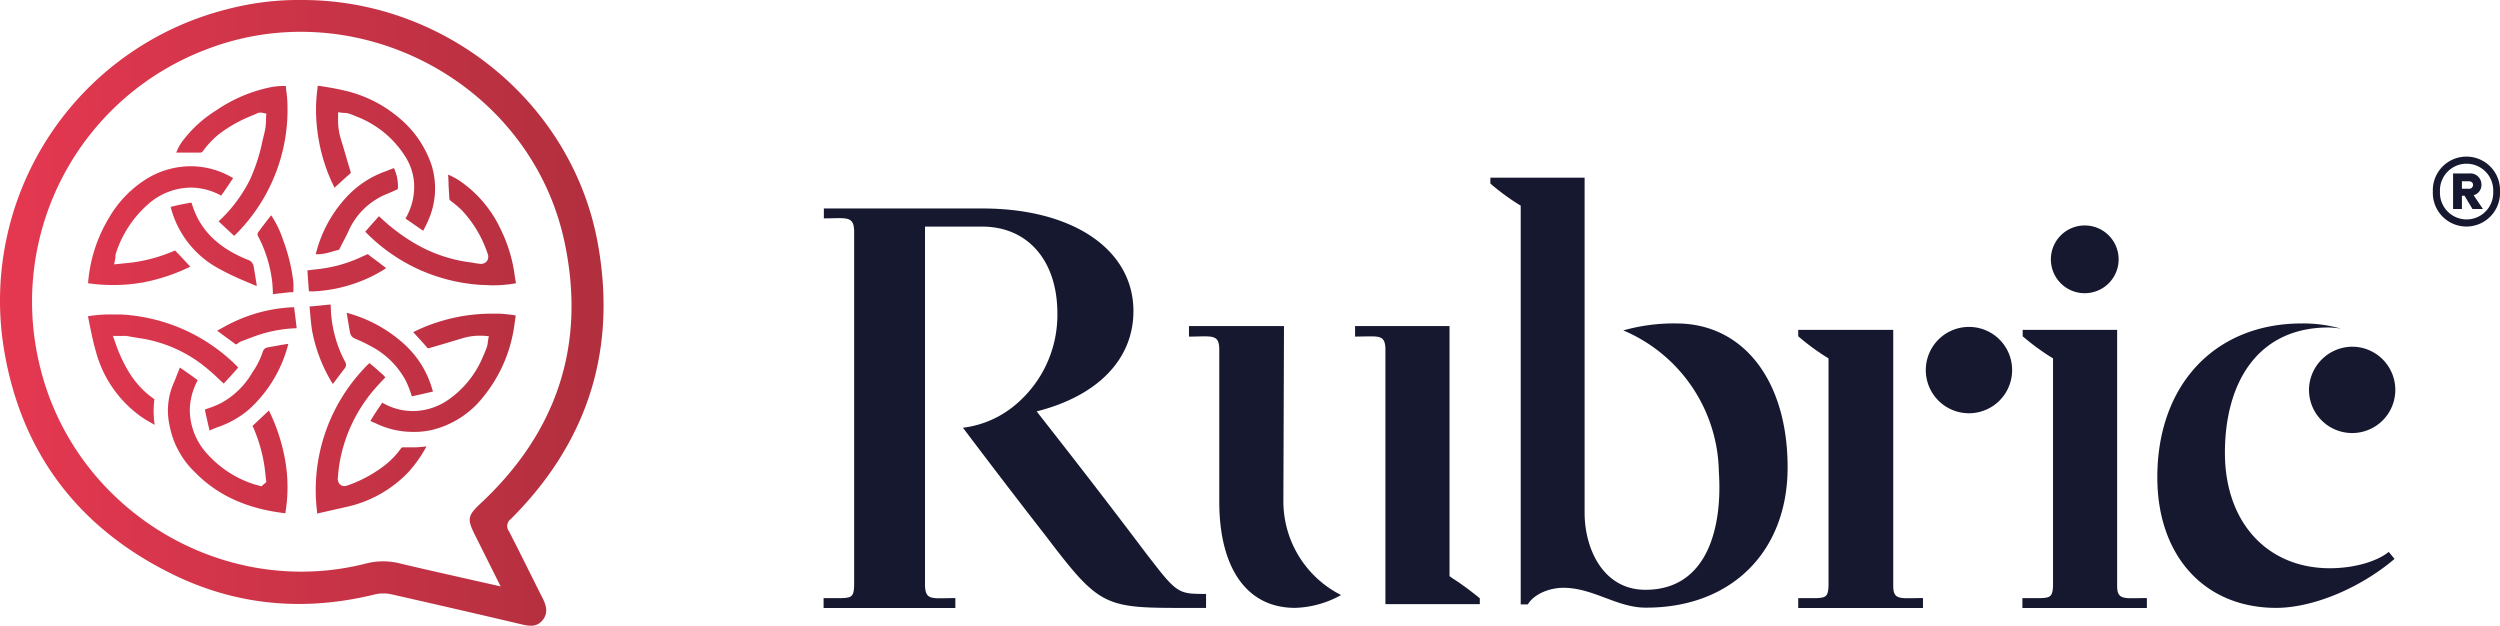<?xml version="1.0" encoding="utf-8"?>
<svg xmlns="http://www.w3.org/2000/svg" xmlns:xlink="http://www.w3.org/1999/xlink" id="Layer_1" data-name="Layer 1" viewBox="0 0 452.32 113.2">
  <defs>
    <style>.cls-1{fill:url(#linear-gradient);}.cls-2{fill:#161830;}</style>
    <linearGradient id="linear-gradient" x1="3.57" y1="56.6" x2="112.77" y2="56.6" gradientUnits="userSpaceOnUse">
      <stop offset="0" stop-color="#e53851"/>
      <stop offset="1" stop-color="#b12f3e"/>
    </linearGradient>
  </defs>
  <path class="cls-1" d="M101.77,108.28c.66,1.32,1,2.63,0,3.89s-2.26,1.16-3.67.83q-11.84-2.79-23.71-5.47a6.74,6.74,0,0,0-2.93,0C58.86,110.65,46.61,109.64,35,104,18.21,95.84,7.76,82.53,4.45,64.14A54.39,54.39,0,0,1,44.79,1.64,50.63,50.63,0,0,1,58.27,0c26,0,49,18.78,53.5,44.27,3.42,19.19-1.94,35.84-15.79,49.65a1.55,1.55,0,0,0-.33,2.19C97.74,100.15,99.72,104.23,101.77,108.28Zm-7.62-2.18-4.67-9.35c-1.44-2.88-1.28-3.49,1.07-5.69,13.68-12.78,19-28.45,15.26-46.78-5.86-29-37.48-46-65-35.3A48.79,48.79,0,0,0,10.69,65.86c6.08,26.21,33,42.72,59.05,36.11a12.38,12.38,0,0,1,6.31,0C82,103.39,87.93,104.68,94.15,106.1ZM81.41,77.86a16.79,16.79,0,0,0,9.67-6.15,26,26,0,0,0,5.48-12.4c.12-.74.22-1.48.31-2.22L96.46,57c-.87-.11-1.7-.21-2.53-.25l-1.42,0a31.69,31.69,0,0,0-9.71,1.53,28.61,28.61,0,0,0-4.47,1.82c.13.13.25.27.37.4.71.77,1.42,1.54,2.11,2.34.14.17.2.17.25.17a.86.86,0,0,0,.28-.06L84,62.17l3.07-.92a10.84,10.84,0,0,1,3.12-.51c.26,0,.52,0,.78,0l1.05.09-.2,1a2.34,2.34,0,0,0,0,.26,4,4,0,0,1-.18.75c-.24.66-.51,1.3-.78,1.9a17.73,17.73,0,0,1-6.09,7.53,11.3,11.3,0,0,1-6.5,2.1,11.63,11.63,0,0,1-1.54-.11,11.23,11.23,0,0,1-4-1.4h0l-.49.72c-.23.32-.45.64-.66,1l-.06.08c-.31.48-.63,1-.94,1.49l.64.33.11,0a15.32,15.32,0,0,0,6.81,1.66A14.71,14.71,0,0,0,81.41,77.86ZM55.23,92.75c0-.24.05-.48.09-.71a28.27,28.27,0,0,0-.42-10.1,33.09,33.09,0,0,0-2.68-7.67l-2.95,2.78a28.45,28.45,0,0,1,2.06,6.76c.11.67.19,1.36.27,2,0,.3.16,1.41.16,1.41l-.9.77-.49-.14-.35-.1a8.54,8.54,0,0,1-.9-.27A19.32,19.32,0,0,1,41,82.05a11.81,11.81,0,0,1-3.09-7.9,11.66,11.66,0,0,1,1.41-5.31.56.56,0,0,1,0-.08l-.09-.06c-1-.74-2.06-1.48-3.11-2.2l-.48,1.2c-.23.61-.47,1.22-.74,1.82a12.44,12.44,0,0,0-.66,7.42,15.74,15.74,0,0,0,4.62,8.52c4.09,4.18,9.42,6.6,16.31,7.4Zm24.9-51c.28-.52.56-1.06.79-1.59a14.21,14.21,0,0,0,.74-10.26,19,19,0,0,0-6.41-9,23.13,23.13,0,0,0-9.56-4.56c-1.43-.34-2.93-.58-4.39-.81l-.25,0L61,16c-.09.87-.19,1.76-.23,2.62a31.81,31.81,0,0,0,2.43,13.4c.26.65.57,1.28.9,1.94l.36-.33c.8-.73,1.6-1.47,2.42-2.18.16-.14.19-.16.1-.46-.31-1-.6-2-.89-3s-.51-1.73-.78-2.59a11.87,11.87,0,0,1-.57-4.09l0-1,1,.12H66a3,3,0,0,1,.67.11c.48.16.94.34,1.4.54a18.09,18.09,0,0,1,8.71,7.06A10.29,10.29,0,0,1,78.48,33a11.29,11.29,0,0,1-1.55,6.54v0ZM29.59,51.07A33.7,33.7,0,0,0,38,48.24c-.94-1-1.85-2-2.77-2.92a29,29,0,0,1-7.47,2.14c-.5.07-1,.11-1.54.17l-2,.2.24-1.25c0-.1,0-.2,0-.29a3.34,3.34,0,0,1,.17-.73A20,20,0,0,1,30.31,37a11.84,11.84,0,0,1,7.75-3.06,11.56,11.56,0,0,1,5.52,1.45h0c.73-1,1.45-2.1,2.17-3.16a14.91,14.91,0,0,0-7.61-2.15,15.43,15.43,0,0,0-7.58,2,20.18,20.18,0,0,0-7.2,7.21,26.82,26.82,0,0,0-3.68,10.3c-.08.55-.13,1.1-.18,1.66a33,33,0,0,0,4.49.32A30.65,30.65,0,0,0,29.59,51.07Zm16.32-8.42s0,0,.05,0c.3-.29.6-.58.88-.88a31.86,31.86,0,0,0,8.74-22.91,23.88,23.88,0,0,0-.25-2.73c0-.19,0-.38-.07-.57a5.24,5.24,0,0,0-.57,0,12.05,12.05,0,0,0-2.48.29,27,27,0,0,0-9.49,4.1,22.47,22.47,0,0,0-6.19,5.66,8.37,8.37,0,0,0-1.07,2h2.29l2,0a.59.59,0,0,0,.58-.33,16,16,0,0,1,2.91-3.05,25.32,25.32,0,0,1,6.08-3.38l1.08-.47h.2l.24,0,.13,0,.79.18-.06.81,0,.52a12.57,12.57,0,0,1-.12,1.34c-.09.5-.21,1-.33,1.48-.06.22-.11.45-.17.68a32.53,32.53,0,0,1-2.26,7.06,26.09,26.09,0,0,1-5.7,7.6l0,0Zm51,8.61,0-.1c-.07-.38-.13-.75-.19-1.12A27,27,0,0,0,94,41.16a21.58,21.58,0,0,0-7.45-8.57c-.6-.38-1.23-.7-1.9-1l.07,1.35c0,1,.11,2,.15,3a.47.47,0,0,0,.22.37l.16.13A21.06,21.06,0,0,1,87.09,38a21.25,21.25,0,0,1,4.72,7.94,1.36,1.36,0,0,1-.12,1.26,1.31,1.31,0,0,1-1.09.54h-.16l-.67-.09L89,47.51a26.46,26.46,0,0,1-9.91-3.2,34.09,34.09,0,0,1-6.86-5.11l-.1-.08a.29.29,0,0,0-.07.08c-.81.9-1.61,1.81-2.41,2.72a32.05,32.05,0,0,0,9.61,6.79,32.26,32.26,0,0,0,11.38,2.84c.68,0,1.35.07,2,.07A23.46,23.46,0,0,0,96.86,51.26Zm-65.36,21a16,16,0,0,1-4.61-4.86,26.69,26.69,0,0,1-2.49-5.35l-.46-1.27h1.93a3.29,3.29,0,0,1,.45,0c.38.05.75.12,1.13.19l1.16.19A24.62,24.62,0,0,1,40.2,66a36.43,36.43,0,0,1,2.94,2.56c.28.27.89.83.91.84.87-.94,1.73-1.89,2.62-2.9h0a6.68,6.68,0,0,0-.59-.61,32,32,0,0,0-20.85-9c-.54,0-1.08,0-1.62,0a24.86,24.86,0,0,0-4.13.33c.11.52.22,1.05.32,1.58.33,1.59.66,3.23,1.12,4.8a21.19,21.19,0,0,0,8.34,11.9c.72.49,1.49.92,2.3,1.37A16.82,16.82,0,0,1,31.5,72.26ZM61.32,92.83l4.43-1,.66-.15a22,22,0,0,0,11.08-6.29,23.47,23.47,0,0,0,3.24-4.62c-.63.07-1.25.13-1.87.16-.26,0-.51,0-.77,0l-1,0h-.55a.45.45,0,0,0-.45.24,14.92,14.92,0,0,1-3,3.09,23.82,23.82,0,0,1-6.5,3.52,2,2,0,0,1-.72.16,1.14,1.14,0,0,1-.86-.37,1.49,1.49,0,0,1-.31-1.18c.06-.74.14-1.61.28-2.47a27.67,27.67,0,0,1,6.88-14.11c.46-.52.94-1,1.43-1.53l0,0L73,67.94c-.87-.78-1.74-1.55-2.58-2.25a10.87,10.87,0,0,0-1,1,32,32,0,0,0-8.47,26c0,.1,0,.18,0,.24ZM78.09,71.71c1.26-.27,2.51-.56,3.8-.87,0-.08,0-.17-.07-.26a17.42,17.42,0,0,0-5-8.21,25.08,25.08,0,0,0-10-5.63,5,5,0,0,0-.52-.14c.18,1.17.38,2.34.59,3.51a1.43,1.43,0,0,0,.93,1.16,29.1,29.1,0,0,1,3,1.45A15,15,0,0,1,77,68.91a17,17,0,0,1,.87,2.15Zm-36,5.92c.32-.13.65-.27,1-.39a17.3,17.3,0,0,0,5.49-3.13A23.88,23.88,0,0,0,55.74,62.2c-1.21.2-2.43.41-3.63.64a1.1,1.1,0,0,0-1,.81,13.87,13.87,0,0,1-1.84,3.67l-.11.18a14.56,14.56,0,0,1-5.48,5.36,16,16,0,0,1-2.37,1l-.68.25c.25,1.15.53,2.46.87,3.79ZM61,46a8.56,8.56,0,0,0,1.28-.12c.45-.09.89-.21,1.36-.35s.77-.22,1.15-.31c.12,0,.14,0,.16-.1l.51-1c.4-.76.81-1.53,1.16-2.3a12.83,12.83,0,0,1,7-6.75c.6-.25,1.2-.52,1.79-.79.14-.06.14-.08.15-.21a7.64,7.64,0,0,0-.71-3.64v0l-.06,0-.83.32c-.27.11-.54.22-.81.31a17.63,17.63,0,0,0-7,4.72A23.26,23.26,0,0,0,60.7,46ZM50,51.51c-.17-1.1-.34-2.19-.53-3.28A1.51,1.51,0,0,0,48.41,47a18.77,18.77,0,0,1-1.9-.85c-4.36-2.17-7.07-5.26-8.28-9.47l-.19,0c-1.1.2-2.24.4-3.32.69a1.52,1.52,0,0,0-.27.08,1.94,1.94,0,0,0,.09.34,17.58,17.58,0,0,0,8.64,10.82A47.79,47.79,0,0,0,48,50.91c.52.22,1.05.44,1.56.67a3.23,3.23,0,0,0,.47.15ZM60.2,52.72a26.74,26.74,0,0,0,9.53-2.21,24,24,0,0,0,3.71-2l-.08-.06c-.81-.62-1.6-1.23-2.41-1.82-.26-.19-.46-.35-.63-.49l-.2-.16c-.18.07-.53.23-1,.43a25,25,0,0,1-8.07,2.29c-.62.06-1.24.14-1.86.22h0c.08,1.26.17,2.53.27,3.79Zm3.7,16.61c.68-.9,1.36-1.81,2.05-2.7A1,1,0,0,0,66,65.44a22.22,22.22,0,0,1-2.59-10.16,1.09,1.09,0,0,1,0-.17l-.26,0-1,.1c-.81.09-1.61.17-2.42.23h-.15s.06.71.06.71c.1,1.22.21,2.49.4,3.7a28.15,28.15,0,0,0,3.73,9.61ZM46.6,62.12a2.84,2.84,0,0,1,.68-.39l.94-.35c.92-.35,1.87-.72,2.84-1a24.69,24.69,0,0,1,6.19-1c-.14-1.18-.28-2.37-.44-3.55a1.94,1.94,0,0,1,0-.24l-.26,0A27.92,27.92,0,0,0,45.7,58.32c-1,.45-1.87,1-2.85,1.51L46,62.14a.82.82,0,0,0,.3.17A1.32,1.32,0,0,0,46.6,62.12Zm6.33-8.89c1-.13,2.09-.24,3.14-.36l.57,0v-.08a13.85,13.85,0,0,0,0-1.83,32.28,32.28,0,0,0-1.83-7.48,18.16,18.16,0,0,0-2.18-4.53l0,0-.17.22c-.8,1-1.55,2-2.28,3,0,.11,0,.33,0,.42a.81.81,0,0,0,.1.18l.13.25a23.6,23.6,0,0,1,2.41,8c.06.6.09,1.21.12,1.81Z" transform="translate(-3.57 0)"/>
  <path class="cls-2" d="M210.65,99.75c-9.39-12.45-16.56-21.52-19.52-25.32,10.87-2.74,17.51-9.29,17.51-18.15,0-11.07-10.86-18.56-27.32-18.56H152.63v1.79c4,0,5.38-.53,5.48,2.22V106c-.1,2.43-.63,2.22-4.53,2.22h-1V110h23.84v-1.79c-4.12,0-5.38.52-5.49-2.22V41h10.34c8.23,0,13.61,6.12,13.61,15.72a21.2,21.2,0,0,1-7.39,16.35,18.11,18.11,0,0,1-9.7,4.32c3.27,4.33,8.54,11.29,15.19,19.83,9.39,12.35,10.44,12.77,24.26,12.77h4.54v-2.53C216.56,107.45,216.56,107.45,210.65,99.75Z" transform="translate(-3.57 0)"/>
  <path class="cls-2" d="M265.83,59H248.74v1.9c4.12,0,5.38-.53,5.49,2.11v46.3h17.08v-1.06c-3.69-3-5-3.58-5.48-4Z" transform="translate(-3.57 0)"/>
  <path class="cls-2" d="M235.77,90.47,235.88,59H218.69v1.9c4,0,5.38-.53,5.48,2.11V90.79c0,11.49,4.64,19.19,13.71,19.19a18.08,18.08,0,0,0,8.33-2.32A19,19,0,0,1,235.77,90.47Z" transform="translate(-3.57 0)"/>
  <path class="cls-2" d="M306.86,58.52a33.66,33.66,0,0,0-9.59,1.26,28.28,28.28,0,0,1,17.29,25.63c.64,9.28-1.68,21.3-13.29,21.3-7.69,0-11-7.49-11-13.92V32.15H273.22v1.06a40.93,40.93,0,0,0,5.49,4v72.14H280c1.06-1.8,3.8-3,6.44-3,5.37,0,9.7,3.59,14.86,3.59C316.78,110,327,99.85,327,84.56,327,68.85,319,58.52,306.86,58.52Z" transform="translate(-3.57 0)"/>
  <path class="cls-2" d="M346.11,106V59.68H328.92v1.16a41.26,41.26,0,0,0,5.48,4V106c-.1,2.43-.63,2.22-4.53,2.22h-.95V110h22.57v-1.79C347.48,108.19,346.11,108.71,346.11,106Z" transform="translate(-3.57 0)"/>
  <path class="cls-2" d="M359.82,59.15a7.81,7.81,0,1,0,7.8,7.8A7.79,7.79,0,0,0,359.82,59.15Z" transform="translate(-3.57 0)"/>
  <path class="cls-2" d="M421.33,70.54a7.81,7.81,0,1,0,7.8-7.81A7.88,7.88,0,0,0,421.33,70.54Z" transform="translate(-3.57 0)"/>
  <path class="cls-2" d="M425.12,102.81c-11.38,0-19-8.33-19-20.88s5.8-22.68,18.77-22.68a16.67,16.67,0,0,1,2.22.21,25,25,0,0,0-7.07-.94c-15.71,0-26.15,11.07-26.15,27.84,0,14.23,8.54,23.62,21.51,23.62,6.54,0,15.08-3.48,21.41-8.86l-1.05-1.27C433.56,101.65,429.34,102.81,425.12,102.81Z" transform="translate(-3.57 0)"/>
  <path class="cls-2" d="M386.62,106V59.68H369.53v1.16a41.69,41.69,0,0,0,5.49,4V106c-.11,2.43-.63,2.22-4.54,2.22h-1V110H392v-1.79C388,108.19,386.62,108.71,386.62,106Z" transform="translate(-3.57 0)"/>
  <path class="cls-2" d="M380.77,53.05a6.13,6.13,0,1,0-6.14-6.13A6.12,6.12,0,0,0,380.77,53.05Z" transform="translate(-3.57 0)"/>
  <path class="cls-2" d="M443.74,34.66a6.08,6.08,0,1,1,12.15,0,6.08,6.08,0,1,1-12.15,0Zm1.29,0a4.82,4.82,0,1,0,9.63,0,4.82,4.82,0,1,0-9.63,0Zm6.09.66,1.68,2.49-1.89,0-1.44-2.4H449v2.4H447.4V31.39h2.88a2,2,0,0,1,2.25,2A1.91,1.91,0,0,1,451.12,35.32ZM449,32.8v1.35h1.23a.69.69,0,0,0,.78-.69c0-.48-.36-.66-.78-.66Z" transform="translate(-3.57 0)"/>
</svg>